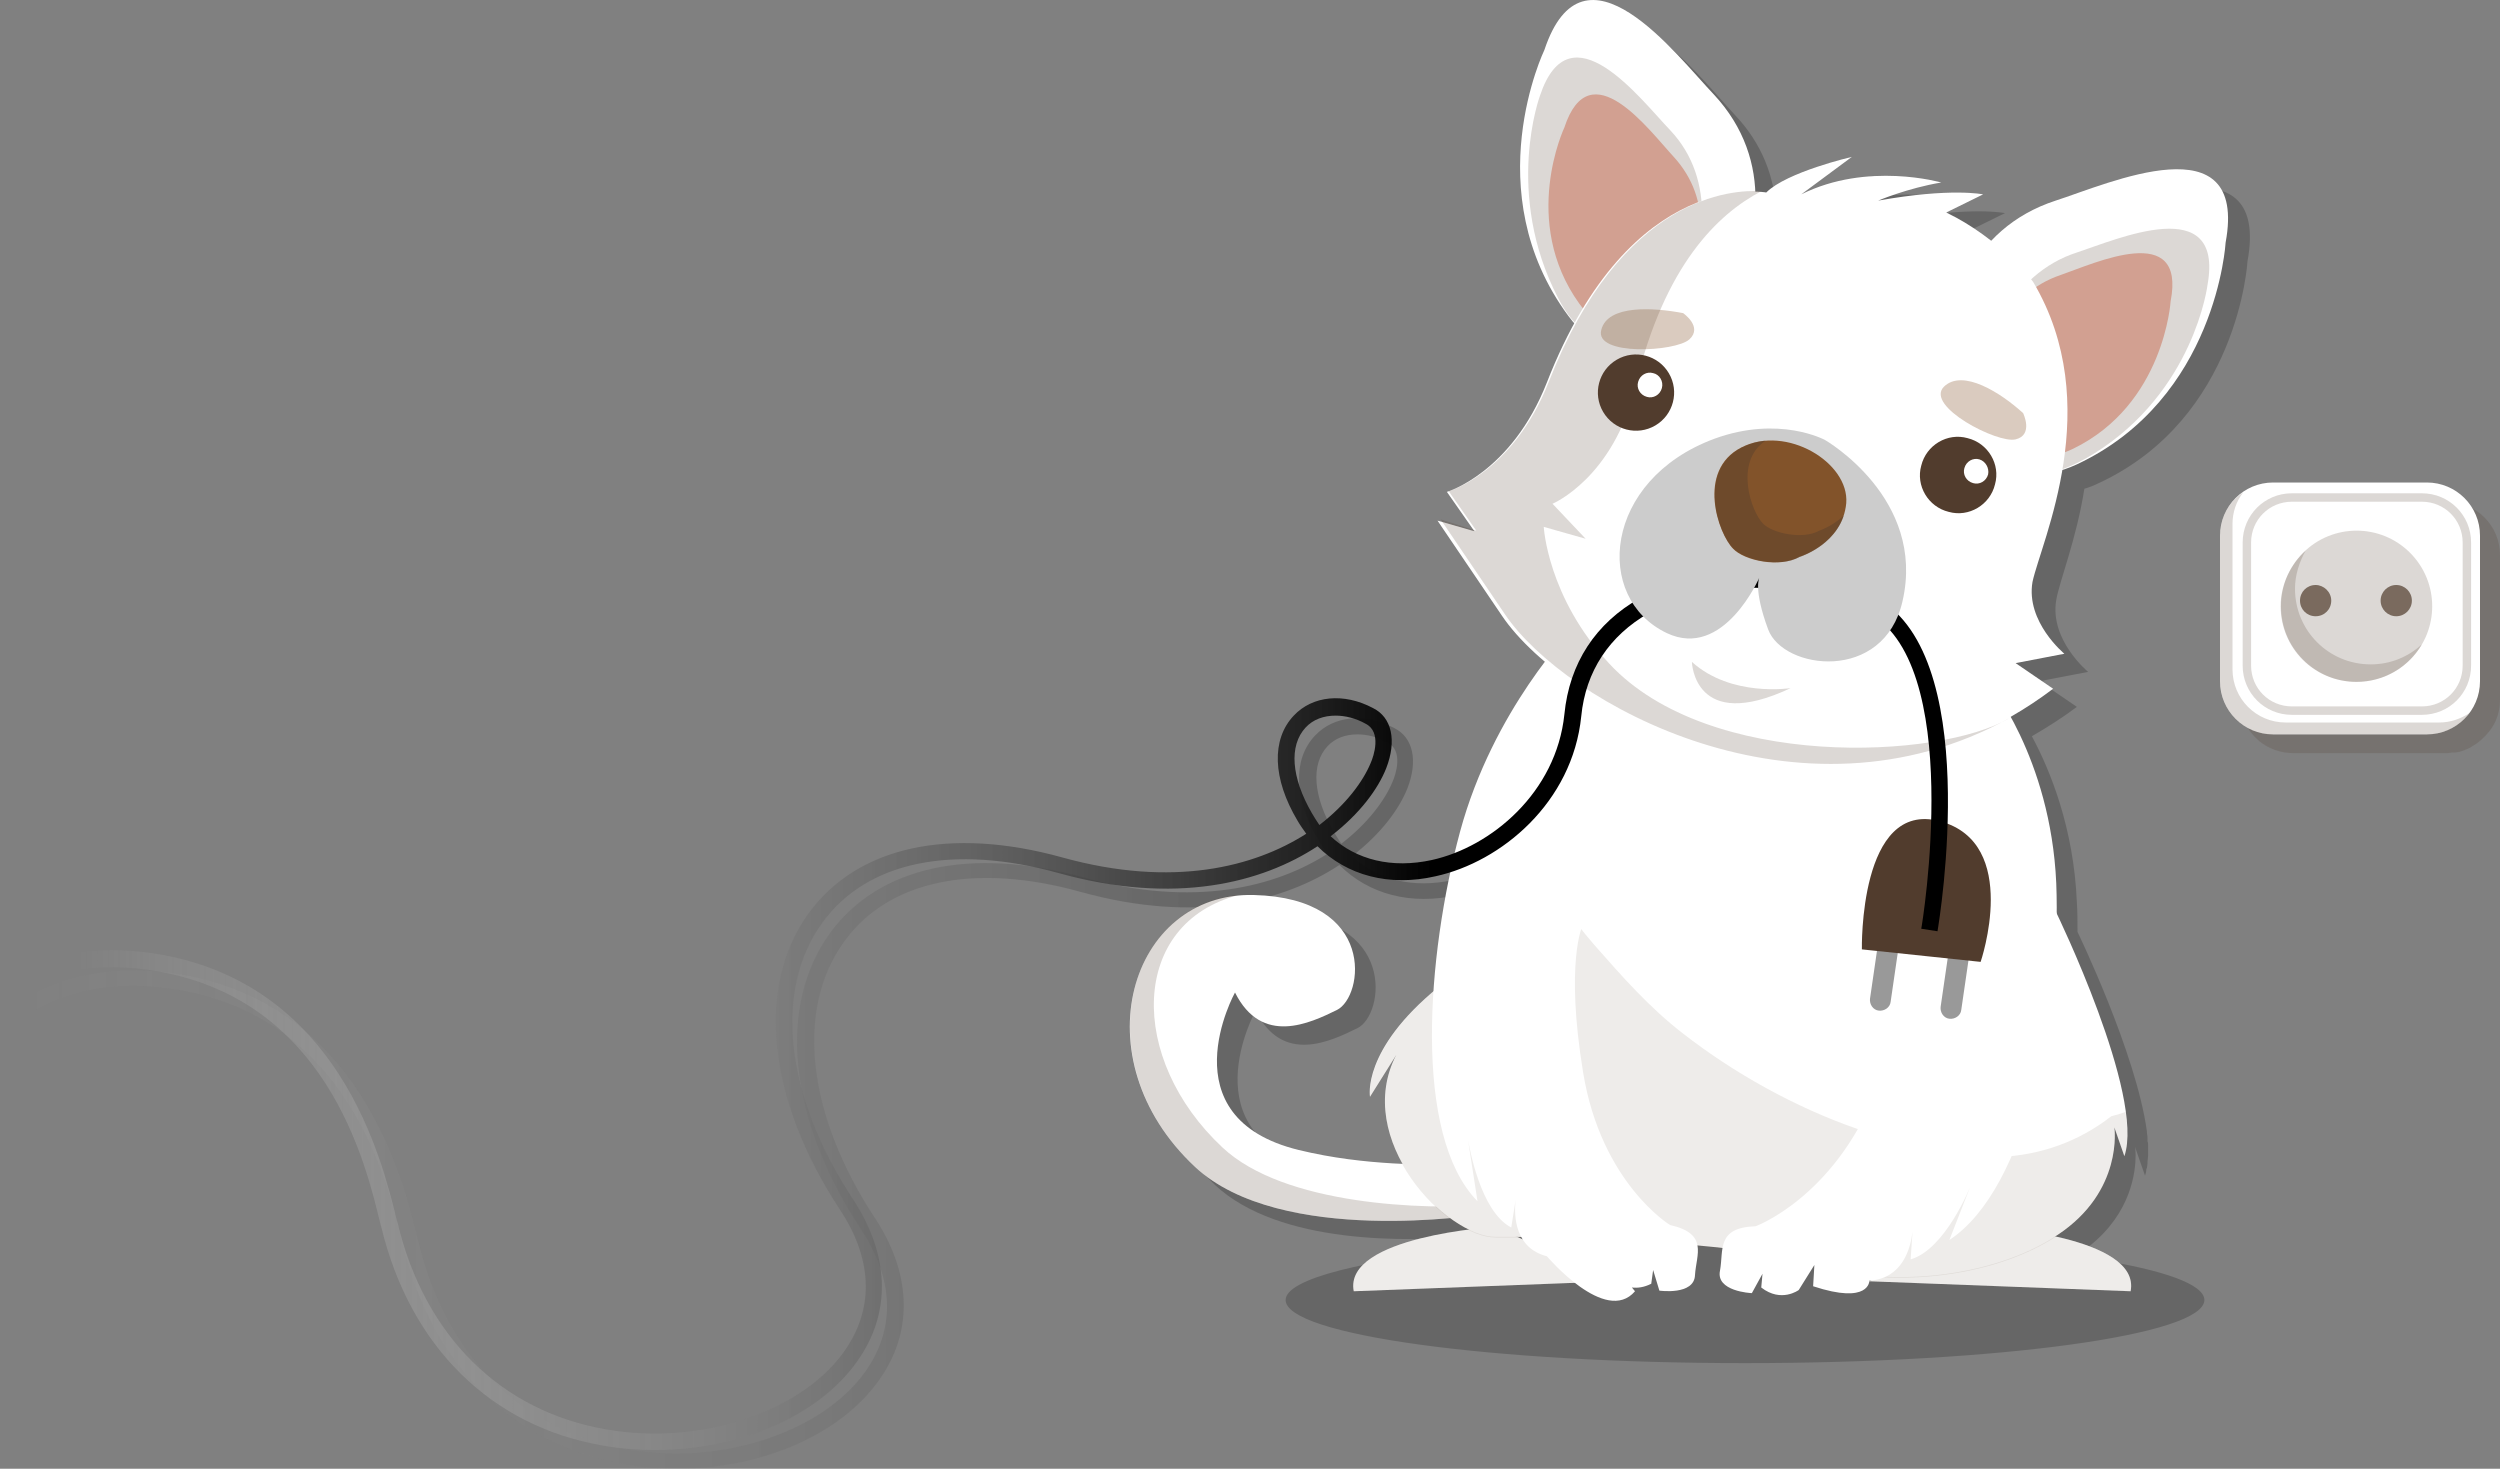 <?xml version="1.0" encoding="utf-8"?>
<!-- Generator: Adobe Illustrator 23.0.3, SVG Export Plug-In . SVG Version: 6.00 Build 0)  -->
<svg version="1.1" xmlns="http://www.w3.org/2000/svg" xmlns:xlink="http://www.w3.org/1999/xlink" x="0px" y="0px"
	 viewBox="0 0 400 235" style="enable-background:new 0 0 400 235;" xml:space="preserve">
<rect x="0" y="0" width="400" height="235" fill="#808080" stroke="none"/>
<style type="text/css">
	.st0{opacity:0.2;fill:#513C2D;}
	.st1{fill:#FFFFFF;}
	.st2{opacity:0.2;fill:none;stroke:#513C2D;stroke-width:1.349;stroke-miterlimit:10;}
	.st3{opacity:0.7;fill:#513C2D;}
	.st4{opacity:0.2;fill:url(#SVGID_1_);}
	.st5{opacity:0.1;fill:#513C2D;}
	.st6{fill:#F2B9AA;}
	.st7{fill:#513C2D;}
	.st8{opacity:0.3;fill:#82532A;}
	.st9{fill:#999999;}
	.st10{fill:url(#SVGID_2_);}
	.st11{fill:#CCCCCC;}
	.st12{fill:#82532A;}
	.st13{opacity:0.4;fill:#513C2D;}
</style>
<g id="designed_by_freepik">
</g>
<g id="objects">
	<g>
		<path class="st0" d="M358.7,87.7c0-0.1,0-0.2,0-0.3c0-0.2,0.1-0.4,0.1-0.7c0-0.1,0.1-0.2,0.1-0.3c0.1-0.2,0.1-0.4,0.2-0.6
			c0-0.1,0.1-0.2,0.1-0.3c0.1-0.3,0.2-0.6,0.4-0.8c0,0,0,0,0,0c0.2-0.3,0.3-0.6,0.5-0.8c0,0,0.1-0.1,0.1-0.1
			c0.2-0.2,0.3-0.4,0.5-0.6c0-0.1,0.1-0.1,0.1-0.2c0.2-0.2,0.4-0.4,0.5-0.5c0,0,0.1-0.1,0.1-0.1c0.2-0.2,0.5-0.4,0.7-0.6
			c0,0,0,0,0,0l0,0c1.4-0.9,3-1.5,4.8-1.5h24.6c4.7,0,8.5,3.8,8.5,8.5V112c0,1.9-0.6,3.6-1.7,5l0,0c0,0,0,0,0,0
			c-0.8,1-1.8,1.9-2.9,2.5c0,0-0.1,0-0.1,0.1c-0.2,0.1-0.5,0.2-0.7,0.3c-0.1,0-0.2,0.1-0.2,0.1c-0.2,0.1-0.4,0.1-0.6,0.2
			c-0.1,0-0.2,0.1-0.3,0.1c-0.2,0-0.4,0.1-0.7,0.1c-0.1,0-0.2,0-0.3,0c-0.3,0-0.6,0.1-1,0.1h-24.6c-2,0-3.9-0.7-5.4-1.9
			c-1.9-1.6-3.1-3.9-3.1-6.5V88.7c0,0,0,0,0,0C358.7,88.4,358.7,88,358.7,87.7z"/>
		<path class="st1" d="M355.2,109c0,4.7,3.8,8.5,8.5,8.5h24.6c4.7,0,8.5-3.8,8.5-8.5V85.7c0-4.7-3.8-8.5-8.5-8.5h-24.6
			c-4.7,0-8.5,3.8-8.5,8.5V109z"/>
		<path class="st2" d="M359.5,106.5c0,4,3.2,7.2,7.2,7.2h20.8c4,0,7.2-3.2,7.2-7.2V86.8c0-4-3.2-7.2-7.2-7.2h-20.8
			c-4,0-7.2,3.2-7.2,7.2V106.5z"/>
		<path class="st0" d="M358.9,78.8c-1.1,1.4-1.7,3.2-1.7,5v23.3c0,4.7,3.8,8.5,8.5,8.5h24.6c1.8,0,3.4-0.6,4.8-1.5
			c-1.5,2.1-4,3.4-6.8,3.4h-24.6c-4.7,0-8.5-3.8-8.5-8.5V85.7C355.2,82.8,356.6,80.3,358.9,78.8z"/>
		
			<ellipse transform="matrix(0.707 -0.707 0.707 0.707 41.866 295.032)" class="st0" cx="377.1" cy="97" rx="12.1" ry="12.1"/>
		<path class="st0" d="M368.9,88.1c-1,1.8-1.7,3.9-1.7,6.1c0,6.7,5.4,12.1,12.1,12.1c3.2,0,6-1.2,8.2-3.2c-2.1,3.6-6,6-10.5,6
			c-6.7,0-12.1-5.4-12.1-12.1C364.9,93.5,366.5,90.3,368.9,88.1z"/>
		<circle class="st3" cx="383.4" cy="96.1" r="2.5"/>
		<path class="st3" d="M373,96.1c0,1.4-1.1,2.5-2.5,2.5c-1.4,0-2.5-1.1-2.5-2.5s1.1-2.5,2.5-2.5C371.8,93.6,373,94.7,373,96.1z"/>
	</g>
	<g>
		
			<linearGradient id="SVGID_1_" gradientUnits="userSpaceOnUse" x1="399.907" y1="118.99" x2="209.577" y2="118.99" gradientTransform="matrix(-1 0 0 1 400 0)">
			<stop  offset="0" style="stop-color:#FFFFFF;stop-opacity:0"/>
			<stop  offset="0.603" style="stop-color:#636363;stop-opacity:0.603"/>
			<stop  offset="1" style="stop-color:#000000"/>
		</linearGradient>
		<path class="st4" d="M0.1,165.5c7.4-6.4,16.6-8.9,27.3-7.3c28.2,4.1,34.6,30.7,37,40.8l0.1,0.3c4.6,19.1,17.5,31.9,35.5,35
			c2.8,0.5,5.6,0.7,8.4,0.7c13.7,0,26.8-5.7,32.8-15c4.9-7.5,4.5-16.4-1.2-25.1c-10.9-16.5-12.8-33.5-4.9-44.3
			c7.1-9.8,20.9-12.6,37.8-7.9c18.7,5.2,32.6,1.5,41.4-4.3c4.7,4.7,11.5,6.5,18.9,4.8c0.8-0.2,1.6-0.4,2.4-0.6
			c-1.3,6-2.3,12.5-2.7,18.9c-0.5,0.4-0.9,0.8-1.4,1.2c-0.7,0.6-1.3,1.2-1.9,1.8c-0.6,0.6-1.1,1.2-1.6,1.7c-1.4,1.7-2.5,3.2-3.3,4.6
			c-0.4,0.7-0.7,1.4-1,2c-1,2.3-1.1,4-1.2,4.9c0,0.2,0,0.3,0,0.4c0,0.2,0,0.3,0,0.3l4.2-6.7c-1.7,3.4-2.1,6.9-1.5,10.3
			c0.1,0.4,0.2,0.8,0.3,1.3c0.2,0.8,0.4,1.7,0.7,2.5c0.3,0.8,0.6,1.6,1,2.4c0.2,0.3,0.4,0.7,0.5,1c-4.8-0.2-10.5-0.8-16.6-2.3
			c-21.3-5.2-10.2-25.2-10.2-25.2c4.3,8.7,12,4.9,16.3,2.8c4.3-2.1,6.5-17.9-13.3-18.4c-0.8,0-1.7,0-2.5,0.1c0,0,0,0,0.1,0
			c-0.2,0-0.3,0-0.5,0.1c-0.3,0-0.7,0.1-1,0.1c-0.2,0-0.4,0.1-0.6,0.1c-0.3,0.1-0.7,0.1-1,0.2c-0.2,0.1-0.4,0.1-0.6,0.2
			c-0.3,0.1-0.7,0.2-1,0.3c-0.2,0.1-0.3,0.1-0.5,0.2c-0.3,0.1-0.7,0.3-1,0.4c-0.1,0.1-0.3,0.1-0.4,0.2c-0.3,0.2-0.7,0.3-1,0.5
			c-0.1,0.1-0.2,0.1-0.3,0.2c-0.3,0.2-0.7,0.4-1,0.6c0,0,0,0-0.1,0c-1.5,1.1-2.9,2.4-4,3.9c-0.1,0.1-0.2,0.2-0.2,0.3
			c-0.2,0.3-0.4,0.6-0.6,0.8c-0.1,0.2-0.2,0.3-0.3,0.5c-0.2,0.3-0.3,0.6-0.5,0.8c-0.1,0.2-0.2,0.4-0.3,0.6c-0.1,0.3-0.3,0.6-0.4,0.8
			c-0.1,0.2-0.2,0.4-0.3,0.6c-0.1,0.3-0.2,0.6-0.3,0.8c-0.1,0.2-0.2,0.5-0.3,0.7c-0.1,0.3-0.2,0.6-0.3,0.8c-0.1,0.2-0.1,0.5-0.2,0.7
			c-0.1,0.3-0.1,0.6-0.2,0.8c-0.1,0.3-0.1,0.5-0.2,0.8c-0.1,0.3-0.1,0.6-0.1,0.9c0,0.3-0.1,0.5-0.1,0.8c0,0.3-0.1,0.6-0.1,0.9
			c0,0.3,0,0.6-0.1,0.9c0,0.3,0,0.6,0,0.9c0,0.3,0,0.6,0,0.9c0,0.3,0,0.6,0,0.9c0,0.3,0,0.6,0.1,0.9c0,0.3,0.1,0.6,0.1,0.9
			c0,0.3,0.1,0.6,0.1,0.9c0,0.3,0.1,0.6,0.1,0.9c0.1,0.3,0.1,0.6,0.2,0.9c0.1,0.3,0.1,0.6,0.2,0.9c0.1,0.3,0.2,0.6,0.3,1
			c0.1,0.3,0.2,0.6,0.3,0.9c0.1,0.3,0.2,0.6,0.3,1c0.1,0.3,0.2,0.6,0.3,0.8c0.1,0.3,0.3,0.7,0.4,1c0.1,0.3,0.2,0.6,0.4,0.8
			c0.2,0.3,0.3,0.7,0.5,1c0.1,0.3,0.3,0.5,0.4,0.8c0.2,0.3,0.4,0.7,0.6,1c0.2,0.3,0.3,0.5,0.5,0.8c0.2,0.3,0.4,0.7,0.7,1
			c0.2,0.2,0.3,0.5,0.5,0.7c0.3,0.3,0.5,0.7,0.8,1c0.2,0.2,0.4,0.5,0.5,0.7c0.3,0.4,0.6,0.7,1,1.1c0.2,0.2,0.3,0.4,0.5,0.6
			c0.5,0.5,1.1,1.1,1.6,1.6c0,0,0,0,0,0c10.3,9.6,31.1,9.1,40.8,8.2c1,0.7,2,1.3,2.9,1.8c-0.2,0-0.4,0.1-0.6,0.1
			c-19.2,1.8-31.8,4.9-31.8,8.3c0,5.6,32.9,10.1,73.5,10.1c40.6,0,73.5-4.5,73.5-10.1c0-2.5-6.5-4.8-17.3-6.5c-1-0.3-2-0.6-3-0.8
			c0.1,0,0.1-0.1,0.2-0.1c0.7-0.4,1.3-0.9,1.8-1.3c6.6-5.3,7.3-11.8,7.3-14.5c0-0.8-0.1-1.3-0.1-1.3l1.6,4.6
			c0.1-0.3,0.2-0.6,0.2-0.9c0-0.1,0-0.2,0.1-0.3c0-0.2,0.1-0.5,0.1-0.7c0-0.1,0-0.2,0-0.3c0-0.3,0.1-0.7,0.1-1c0-0.1,0-0.1,0-0.2
			c0-0.3,0-0.6,0-0.9c0-0.2,0-0.3,0-0.5c0-0.2,0-0.5-0.1-0.7c0-0.2,0-0.3,0-0.5c0-0.4-0.1-0.7-0.1-1.1
			c-1.7-12.5-11.1-31.9-11.1-31.9l0,0c0-1.6,0-3.2-0.1-4.7c-0.5-12-4.3-21.2-7.2-26.6c2.4-1.4,4.8-2.9,7.2-4.7l-6-4.1l7.8-1.5
			c0,0-6.2-5.1-5.1-11.5c0.5-3,3.2-9.6,4.5-17.8c0.7-0.2,1.5-0.5,2.3-0.9c22.4-10.4,23.8-35.5,23.8-35.5c3.6-19.6-18.8-9.5-27.2-6.7
			c-4.3,1.4-7.7,3.6-10.3,6.4c-2-1.6-4.4-3.2-7.2-4.5l5.9-2.9c0,0-5.1-1.1-16.8,1c0,0,4.7-2,10.1-2.9c0,0-11.8-3.4-22.4,1.9l8.1-6
			c0,0-10.4,2.4-13.7,5.7c0,0-0.4-0.1-1.1-0.1h0c-0.1,0-0.3,0-0.5,0c0,0,0,0,0,0c-0.1,0-0.2,0-0.3,0c-0.3-5.3-2.2-10.7-6.7-15.4
			c-6-6.4-20.8-26.1-27.1-7.2c0,0-10.9,22.6,3.8,42.5c0.3,0.5,0.7,0.9,1.1,1.3c-0.2,0.4-0.5,0.9-0.7,1.4c0,0.1-0.1,0.2-0.1,0.3
			c-0.3,0.7-0.7,1.4-1,2.1c-0.1,0.1-0.1,0.3-0.2,0.4c-0.3,0.7-0.7,1.5-1,2.2c-0.1,0.1-0.1,0.2-0.2,0.4c-0.3,0.8-0.7,1.6-1,2.5
			c-5.7,14.5-16,17.5-16,17.5l4.4,6.3l-5.9-1.7h0c0,0,0.6,0.9,1.6,2.3c0.1,0.1,0.2,0.3,0.3,0.4c1.9,2.8,4.8,7.1,7.2,10.7
			c0.1,0.2,0.3,0.4,0.4,0.6c0.3,0.4,0.5,0.8,0.8,1.1c0.2,0.2,0.3,0.5,0.5,0.7c0.1,0.1,0.1,0.2,0.2,0.2c0.1,0.2,0.2,0.3,0.4,0.5
			c0.1,0.1,0.2,0.2,0.2,0.3c0.1,0.1,0.2,0.3,0.3,0.4c0.1,0.1,0.2,0.2,0.3,0.3c0.1,0.1,0.2,0.3,0.4,0.4c0.1,0.1,0.2,0.2,0.3,0.3
			c0.1,0.1,0.2,0.3,0.4,0.4c0.1,0.1,0.2,0.2,0.3,0.3c0.1,0.1,0.2,0.3,0.4,0.4c0.1,0.1,0.2,0.2,0.3,0.3c0.1,0.1,0.3,0.3,0.4,0.4
			c0.1,0.1,0.2,0.2,0.4,0.4c0.1,0.1,0.3,0.3,0.4,0.4c0.1,0.1,0.3,0.2,0.4,0.4c0.1,0.1,0.3,0.3,0.4,0.4c0.1,0.1,0.3,0.2,0.4,0.4
			c0.1,0.1,0.3,0.2,0.4,0.4c0,0,0,0,0.1,0.1c-4.2,5.5-10.4,15.1-13.8,27.4c-0.3,1.1-0.6,2.3-0.9,3.5c-1.2,0.5-2.4,0.8-3.6,1.1
			c-6.4,1.4-12.1,0-16.2-3.8c4.7-3.6,7.6-7.6,8.9-10.9c1.7-4.4,0.9-8.1-2.1-9.6c-4.7-2.5-9.7-2-12.7,1.2c-3.6,3.8-3.4,10.1,0.6,16.8
			c0.4,0.7,0.9,1.4,1.4,2.1c-8.3,5.3-21.3,8.7-39,3.8c-18-5-32.8-1.8-40.6,8.9c-8.5,11.7-6.6,29.8,4.9,47.3
			c5.2,7.8,5.6,15.5,1.2,22.2c-6.6,10.1-23.2,15.8-38.5,13.1c-16.9-2.9-29.1-15-33.4-33.1l-0.1-0.3c-2.3-9.5-9.2-38.4-39.2-42.8
			c-10.6-1.5-20,0.7-27.7,6.6V165.5z M213.4,133.1c-3.3-5.7-3.7-10.8-1-13.7c1.2-1.3,2.9-1.9,4.8-1.9c1.5,0,3.2,0.4,4.8,1.3
			c2.6,1.3,1.3,5.2,0.8,6.3c-1.2,2.9-3.9,6.6-8.2,9.9C214.2,134.4,213.8,133.7,213.4,133.1z"/>
		<path class="st1" d="M318.3,196.3c0,0,24.3,1.5,22.6,10.3l-41.9-1.6L318.3,196.3z"/>
		<path class="st1" d="M239.2,196.3c0,0-24.3,1.5-22.6,10.3l41.9-1.6L239.2,196.3z"/>
		<path class="st5" d="M318.3,196.3c0,0,24.3,1.5,22.6,10.3l-41.9-1.6L318.3,196.3z"/>
		<path class="st5" d="M239.2,196.3c0,0-24.3,1.5-22.6,10.3l41.9-1.6L239.2,196.3z"/>
		<path class="st1" d="M237.1,194.3c0,0-32.2,5.2-45.9-7.6c-18.6-17.4-10.4-44,9.4-43.5c19.8,0.5,17.6,16.3,13.3,18.4
			c-4.3,2.1-12,5.8-16.3-2.8c0,0-11.1,20,10.2,25.2C229.6,189.3,246.2,182.2,237.1,194.3z"/>
		<g>
			<path class="st0" d="M198.2,143.2c-17.5,4.5-17.8,26.2-2.6,40.4c9.9,9.3,32.5,10,42.6,9.2c-0.3,0.5-0.7,1-1.1,1.5
				c0,0-32.2,5.2-45.9-7.6C173.4,170,180.2,144.8,198.2,143.2z"/>
		</g>
		<path class="st1" d="M329,146c0,0,14.2,29.2,10.9,39l-1.6-4.6c0,0,1.5,10.2-9.1,17.2c-10.6,7-27.5,8.5-39.1,4.7
			c-11.6-3.8-43-4.5-50.8-4.4c-7.9,0-22.9-15.6-15.9-29.1l-4.2,6.7c0,0-1.4-7.5,11-17.6c13.3-10.9,25.2-71.3,22.6-58.9l64.6,5.6
			l3.8,15.1L329,146z"/>
		<path class="st5" d="M230.2,157.9c5.1-4.2,9.6-14.3,13.2-24.8c0.6,1.2,1.2,2.4,1.8,3.7c2.7,5.2,6.1,10,9.9,14.4
			c4.4,5,8.8,10,14.1,14.1c8.2,6.4,18.1,11.9,27.9,15.3c7.5,2.6,14.7,4.8,22.7,4.5c6.6-0.2,12.9-2.5,18-6.5c0.8-0.2,1.5-0.4,2.3-0.7
			c0.4,2.9,0.4,5.4-0.2,7.2l-1.6-4.6c0,0,1.5,10.2-9.1,17.2c-10.6,7-27.5,8.5-39.1,4.7c-11.6-3.8-43-4.5-50.8-4.4
			c-7.9,0-22.9-15.6-15.9-29.1l-4.2,6.7C219.2,175.5,217.9,168,230.2,157.9z"/>
		<path class="st1" d="M233.6,133.1c5.3-19.6,18-32.5,18-32.5l9.7,6.5l-8.1,41c0,0-2.8,5.8,0.1,23.5c2.9,17.7,13.9,24.4,13.9,24.4
			c6.2,1.4,4.2,4.7,4,8c-0.1,3.3-5.7,2.5-5.7,2.5l-1-3.3l-0.3,2.2c-1.2,0.6-2.2,0.7-3.1,0.6l0.5,0.6c-4.7,5.5-14.1-5.6-14.1-5.6
			c-5.1-1.3-5.3-6.4-5-9l-0.7,4.4c-5-2.6-6.7-13-6.9-13.9l1.5,9.7C226,181.6,228.3,152.8,233.6,133.1z"/>
		<path class="st1" d="M275.2,203.3c0.6-3.3-0.6-6.9,5.7-7.1c0,0,12.3-4.5,19.1-21.2c6.8-16.7,6.4-22.8,6.4-22.8l11.7-43.1
			c0,0,10,12,10.9,32.2c0.8,20.2-4.5,48.8-17.1,57.1l3.6-9.2c-0.3,0.9-4.3,10.7-9.8,12.3l0.3-4.4c-0.3,2.6-1.6,7.5-6.9,7.8
			c0,0,0.1,3.9-9,0.9l0.2-3.4l-2.5,4c0,0-2.8,2.1-6-0.4l0.2-2.2l-1.7,3.1C280.1,206.9,274.5,206.6,275.2,203.3z"/>
		<path class="st1" d="M247.1,8c0,0-10.9,22.6,3.8,42.5c14.5,19.8,42.9-14.4,23.3-35.4C268.2,8.8,253.4-10.9,247.1,8z"/>
		<path class="st6" d="M250.3,20.4c0,0-7.1,15,2.4,28.2c9.3,13.1,27.8-9.6,15.1-23.5C263.9,20.9,254.4,7.9,250.3,20.4z"/>
		<path class="st0" d="M246.4,15.3c0,0-5.8,15.6,2.9,32.4c11,21.2,33-11,17.9-26.9C262.5,15.9,251.2,0.9,246.4,15.3z"/>
		<path class="st1" d="M356.1,38.8c0,0-1.4,25-23.8,35.5c-22.2,10.3-30.7-33.3-3.4-42.2C337.3,29.4,359.7,19.3,356.1,38.8z"/>
		<path class="st6" d="M347.3,48.2c0,0-1,16.5-15.6,23.6c-14.4,7-19.7-21.8-2-27.8C335.2,42.1,349.8,35.3,347.3,48.2z"/>
		<path class="st0" d="M353.2,45.6c0,0-2.1,17-18.2,27c-24.5,15.1-23.7-25.5-2.7-32.2C338.7,38.3,355.9,30.7,353.2,45.6z"/>
		<path class="st1" d="M325.3,45.1c0,0-5.2-6.9-13.9-11.1l5.9-2.9c0,0-5.1-1.1-16.8,1c0,0,4.7-2,10.1-2.9c0,0-11.8-3.4-22.4,1.9
			l8.1-6c0,0-10.4,2.4-13.7,5.7c0,0-21.6-4.2-35.1,30.4c-5.7,14.5-16,17.5-16,17.5l4.4,6.3l-5.9-1.7c0,0,6.3,9.3,10.3,15.2
			c10.3,15.3,52.9,38.4,88.2,11.7l-6-4.1l7.8-1.5c0,0-6.2-5.1-5.1-11.5C326.6,86.6,337,64.8,325.3,45.1z"/>
		<g>
			<path class="st0" d="M236.2,84.9l-4.4-6.3c0,0,10.3-3,16-17.5c11.7-29.9,29.4-30.8,34-30.5c-6.9,3.6-15.5,11.8-20.1,31.1
				c-3.5,14.8-13.3,18.9-13.3,18.9l5.3,5.6l-6.7-1.9c0,0,0.6,11.3,10.5,21.9c15.9,17.1,52.9,15.3,64,8.7
				c-33.6,18.6-71.1-2.4-80.7-16.6c-4-5.9-10.3-15.2-10.3-15.2L236.2,84.9z"/>
		</g>
		<path class="st7" d="M319.2,77.5c-0.8,3.3-4.2,5.3-7.4,4.4c-3.3-0.8-5.3-4.2-4.4-7.4c0.8-3.3,4.2-5.3,7.4-4.4
			C318.1,70.9,320.1,74.3,319.2,77.5z"/>
		<path class="st1" d="M318.1,75.9c-0.3,1.1-1.4,1.7-2.4,1.4c-1.1-0.3-1.7-1.4-1.4-2.4c0.3-1.1,1.4-1.7,2.4-1.4
			C317.7,73.8,318.3,74.9,318.1,75.9z"/>
		<ellipse transform="matrix(0.862 -0.507 0.507 0.862 4.2 141.329)" class="st7" cx="261.8" cy="62.9" rx="6.1" ry="6.1"/>
		<path class="st8" d="M269.3,50.1c0,0,3.2,2.2,1,4.2c-2.2,2-15.2,2.7-14.1-1.5C257.2,48.7,264.6,49.2,269.3,50.1z"/>
		<path class="st8" d="M323.7,66.1c0,0,1.7,3.5-1.2,4.2C319.6,71,308,65,311,61.9C314,58.9,320.2,62.9,323.7,66.1z"/>
		<path class="st1" d="M265.9,62.1c-0.3,1.1-1.4,1.7-2.4,1.4c-1.1-0.3-1.7-1.4-1.4-2.4c0.3-1.1,1.4-1.7,2.4-1.4
			C265.5,59.9,266.2,61,265.9,62.1z"/>
		<path class="st0" d="M286.5,110.1c0,0-9.5,1.5-15.8-4.2C270.7,105.9,271,117.4,286.5,110.1z"/>
		<g>
			<g>
				<path class="st9" d="M310.5,161.1c-0.1,0.9,0.5,1.8,1.4,1.9l0,0c0.9,0.1,1.8-0.5,1.9-1.4l2.3-15.8c0.1-0.9-0.5-1.8-1.4-1.9l0,0
					c-0.9-0.1-1.8,0.5-1.9,1.4L310.5,161.1z"/>
			</g>
			<g>
				<path class="st9" d="M299.2,159.8c-0.1,0.9,0.5,1.8,1.4,1.9l0,0c0.9,0.1,1.8-0.5,1.9-1.4l2.3-15.8c0.1-0.9-0.5-1.8-1.4-1.9l0,0
					c-0.9-0.1-1.8,0.5-1.9,1.4L299.2,159.8z"/>
			</g>
			<g>
				<path class="st7" d="M316.9,153.9c0,0,6.5-19-6.5-22.5c-13-3.5-12.5,20.5-12.5,20.5L316.9,153.9z"/>
			</g>
			
				<linearGradient id="SVGID_2_" gradientUnits="userSpaceOnUse" x1="388.31" y1="161.76" x2="171.001" y2="161.76" gradientTransform="matrix(-1 0 0 1 400 0)">
				<stop  offset="0" style="stop-color:#FFFFFF;stop-opacity:0"/>
				<stop  offset="0.603" style="stop-color:#636363;stop-opacity:0.603"/>
				<stop  offset="1" style="stop-color:#000000"/>
			</linearGradient>
			<path class="st10" d="M0.1,159.9c6.8-4.4,14.7-6,23.8-4.7c28.2,4.1,34.6,30.7,37,40.8l0.1,0.3c4.6,19.1,17.5,31.9,35.5,35
				c2.8,0.5,5.6,0.7,8.4,0.7c13.7,0,26.8-5.7,32.8-15c4.9-7.5,4.5-16.4-1.2-25.1c-10.9-16.5-12.8-33.5-4.9-44.3
				c7.1-9.8,20.9-12.6,37.8-7.9c18.7,5.2,32.6,1.5,41.4-4.3c4.7,4.7,11.5,6.5,18.9,4.8c10.5-2.3,21.9-11.8,23.3-25.6
				c0.7-7.2,4.5-12.9,10.8-16.5c9.4-5.3,23.7-5.4,34.6-0.3c16.2,7.6,9.1,50.4,9,50.8l2.6,0.4c0.3-1.8,7.5-45.2-10.5-53.7
				c-11.7-5.5-27-5.3-37.1,0.4c-7.1,4-11.3,10.4-12.1,18.6c-1.3,12.5-11.7,21.2-21.2,23.3c-6.4,1.4-12.1,0-16.2-3.8
				c4.7-3.6,7.6-7.6,8.9-10.9c1.7-4.4,0.9-8.1-2.1-9.6c-4.7-2.5-9.7-2-12.7,1.2c-3.6,3.8-3.4,10.1,0.6,16.8c0.4,0.7,0.9,1.4,1.4,2.1
				c-8.3,5.3-21.3,8.7-39,3.8c-18-5-32.8-1.8-40.6,8.9c-8.5,11.7-6.6,29.8,4.9,47.3c5.2,7.8,5.6,15.5,1.2,22.2
				c-6.6,10.1-23.2,15.8-38.5,13.1c-16.9-2.9-29.1-15-33.4-33.1l-0.1-0.3c-2.3-9.5-9.2-38.4-39.2-42.8c-9-1.3-17.2,0.1-24.2,4.3
				V159.9z M209.9,130.1c-3.3-5.7-3.7-10.8-1-13.7c1.2-1.3,2.9-1.9,4.8-1.9c1.5,0,3.2,0.4,4.8,1.3c2.6,1.3,1.3,5.2,0.8,6.3
				c-1.2,2.9-3.9,6.6-8.2,9.9C210.7,131.4,210.3,130.8,209.9,130.1z"/>
		</g>
		<path class="st11" d="M292,70.4c0,0,16.2,9.3,12.4,25.8c-3,13.1-19.1,11-21.5,4.5c-2.4-6.5-1.4-8.3-1.4-8.3s-5.7,13.2-14.8,8.9
			c-11.8-5.6-10.2-24.5,7.6-31.1C284.7,66.4,292,70.4,292,70.4z"/>
		<path class="st12" d="M287.9,89.1c0,0,6.9-2.1,7.5-8.6c0.5-6.5-9.6-12.6-16.8-8.9c-7.2,3.7-3.7,13.8-1.3,16.2
			C279.1,89.7,284.7,90.9,287.9,89.1z"/>
		<path class="st13" d="M278.7,71.6c1.2-0.6,2.5-1,3.8-1.1c-5.1,3.4-2.3,11.4-0.4,13.3c1.5,1.5,6.3,2.6,9,1.1c0,0,2.1-0.7,3.9-2.4
			c-1.6,4.9-7,6.6-7,6.6c-3.2,1.8-8.8,0.5-10.6-1.3C274.9,85.5,271.5,75.3,278.7,71.6z"/>
	</g>
</g>
</svg>

